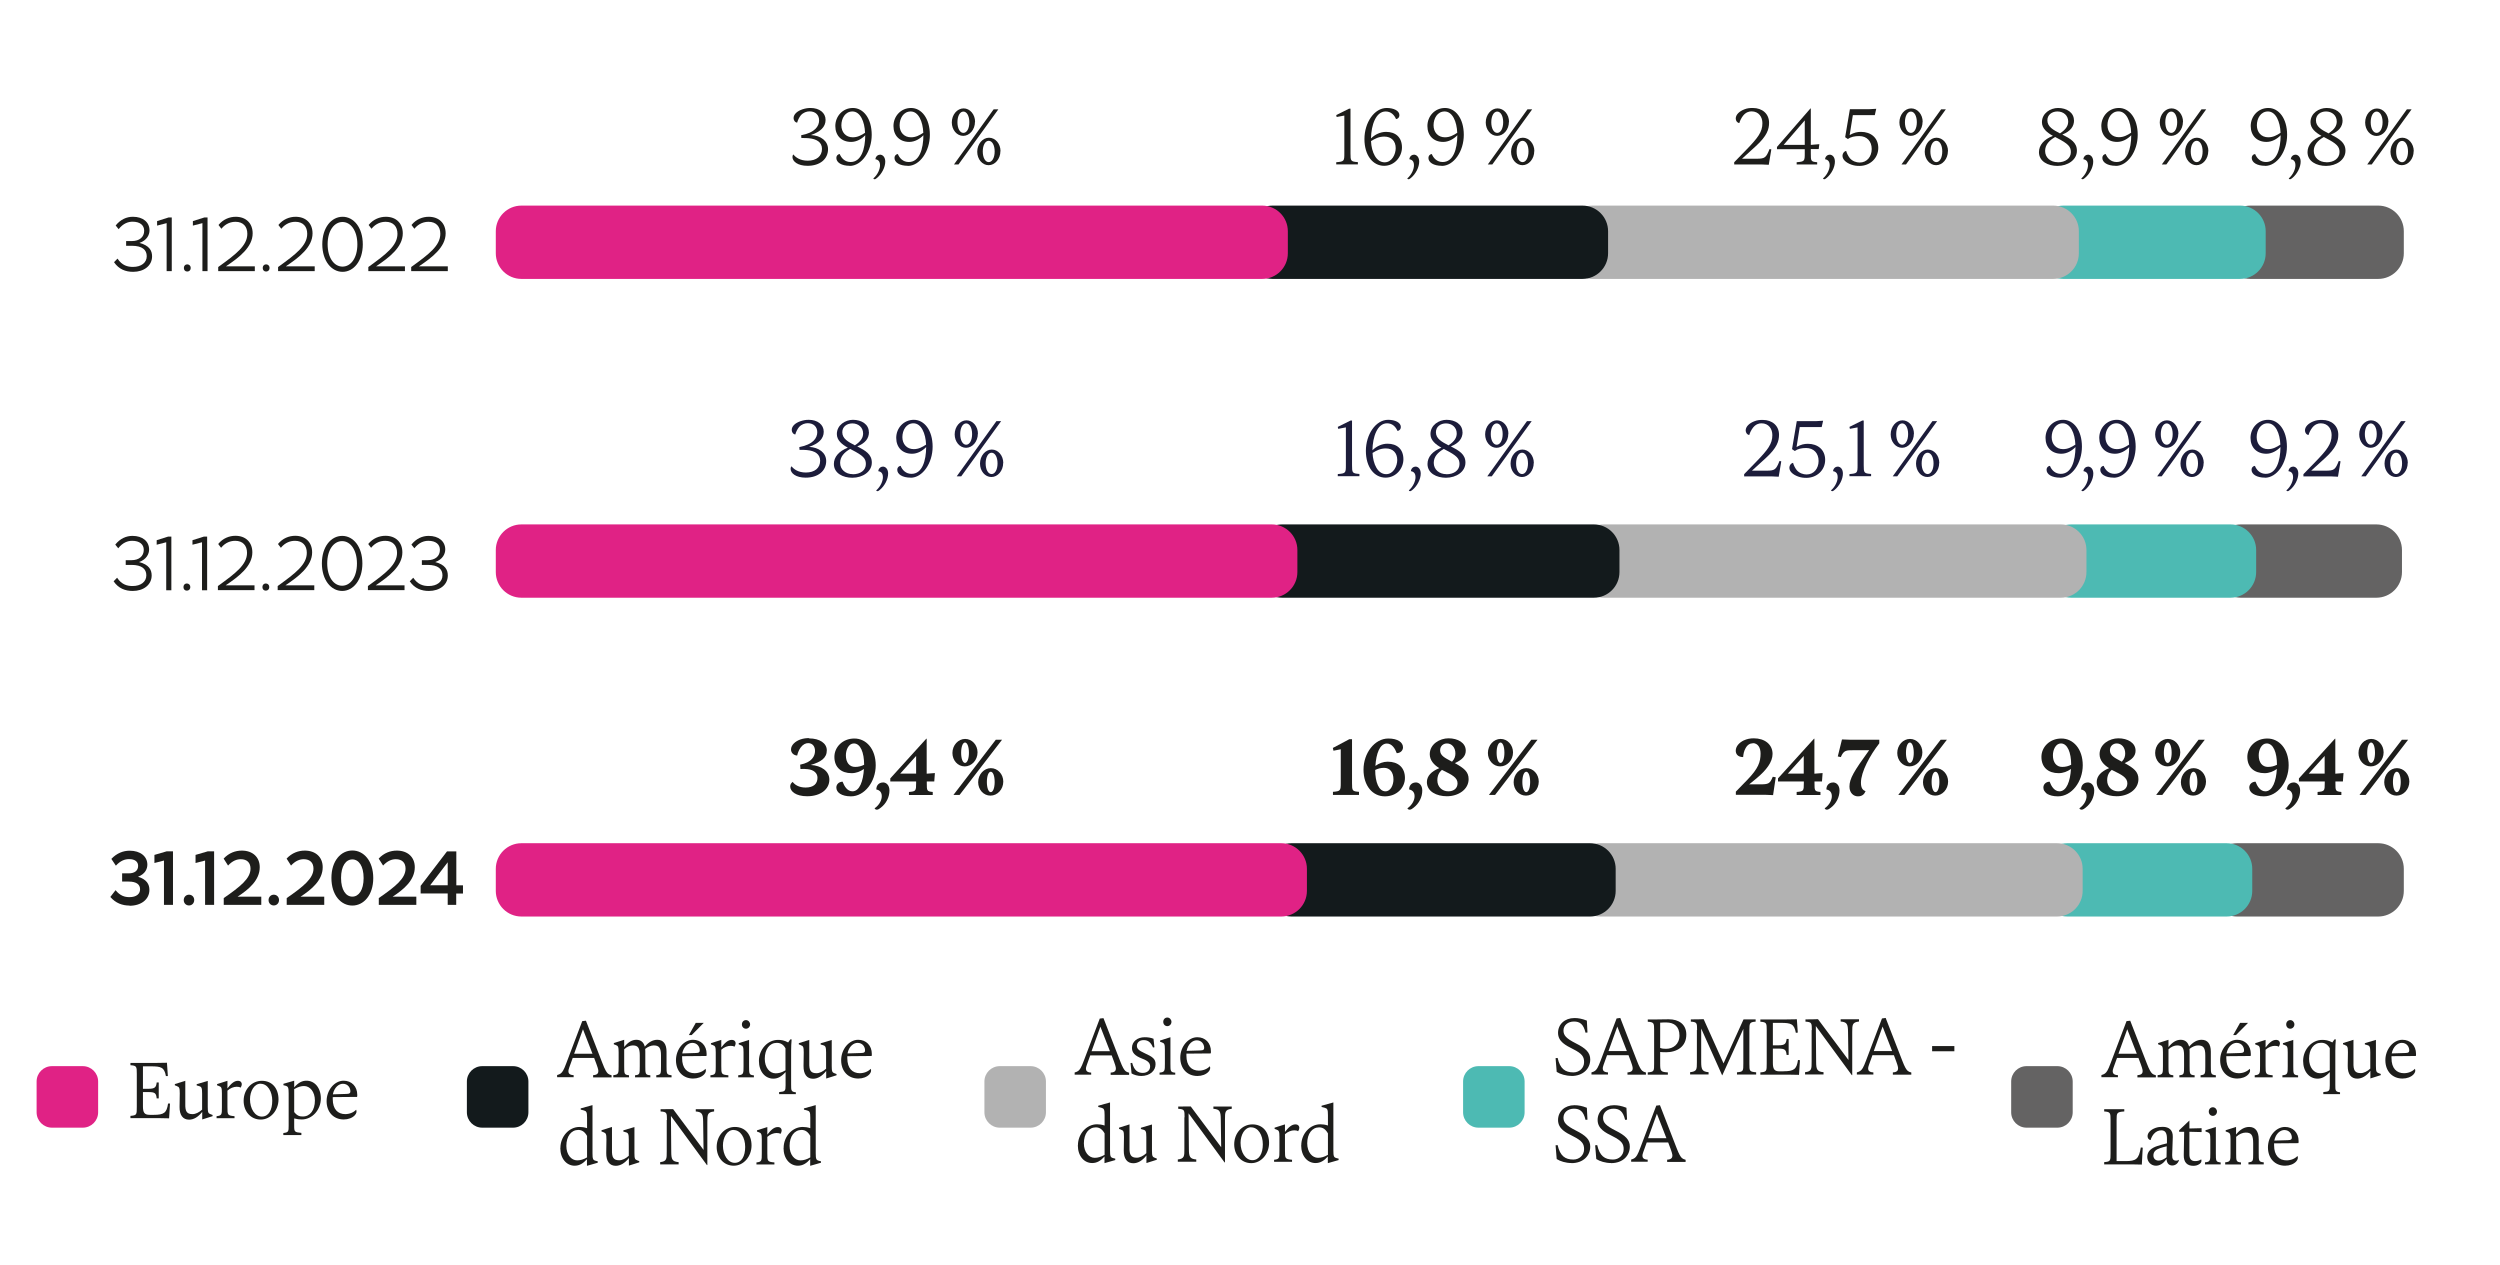<?xml version="1.0" encoding="utf-8"?>
<svg xmlns="http://www.w3.org/2000/svg" xmlns:xlink="http://www.w3.org/1999/xlink" id="Calque_2" data-name="Calque 2" viewBox="0 0 243.8 123.33">
  <defs>
    <style>
      .cls-1, .cls-2, .cls-3, .cls-4, .cls-5, .cls-6, .cls-7, .cls-8, .cls-9, .cls-10, .cls-11, .cls-12, .cls-13 {
        stroke-width: 0px;
      }

      .cls-1, .cls-3 {
        fill: #b2b2b2;
      }

      .cls-2, .cls-3, .cls-4, .cls-6, .cls-13 {
        fill-rule: evenodd;
      }

      .cls-2, .cls-11 {
        fill: #131a1c;
      }

      .cls-4, .cls-7 {
        fill: #e02285;
      }

      .cls-5, .cls-6 {
        fill: #4dbab3;
      }

      .cls-14 {
        clip-path: url(#clippath-2);
      }

      .cls-8 {
        fill: #1c1c3a;
      }

      .cls-9 {
        fill: none;
      }

      .cls-15 {
        clip-path: url(#clippath-1);
      }

      .cls-16 {
        clip-path: url(#clippath-4);
      }

      .cls-10, .cls-13 {
        fill: #646363;
      }

      .cls-17 {
        clip-path: url(#clippath);
      }

      .cls-18 {
        clip-path: url(#clippath-3);
      }

      .cls-12 {
        fill: #1d1d1b;
      }
    </style>
    <clipPath id="clippath">
      <rect class="cls-9" width="243.8" height="123.33"/>
    </clipPath>
    <clipPath id="clippath-1">
      <rect class="cls-9" width="243.8" height="123.33"/>
    </clipPath>
    <clipPath id="clippath-2">
      <rect class="cls-9" width="243.8" height="123.33"/>
    </clipPath>
    <clipPath id="clippath-3">
      <rect class="cls-9" width="243.8" height="123.33"/>
    </clipPath>
    <clipPath id="clippath-4">
      <rect class="cls-9" width="243.8" height="123.33"/>
    </clipPath>
  </defs>
  <g id="Calque_1-2" data-name="Calque 1">
    <g class="cls-17">
      <path class="cls-13" d="M216.95,24.7v-2.15c0-1.38,1.12-2.5,2.5-2.5h12.47c1.38,0,2.5,1.12,2.5,2.5v2.15c0,1.38-1.12,2.5-2.5,2.5h-12.47c-1.38,0-2.5-1.12-2.5-2.5"/>
      <path class="cls-13" d="M216.02,55.79v-2.15c0-1.38,1.12-2.5,2.5-2.5h13.22c1.38,0,2.5,1.12,2.5,2.5v2.15c0,1.38-1.12,2.5-2.5,2.5h-13.22c-1.38,0-2.5-1.12-2.5-2.5"/>
      <path class="cls-13" d="M215.65,86.88v-2.15c0-1.38,1.12-2.5,2.5-2.5h13.77c1.38,0,2.5,1.12,2.5,2.5v2.15c0,1.38-1.12,2.5-2.5,2.5h-13.77c-1.38,0-2.5-1.12-2.5-2.5"/>
      <path class="cls-6" d="M198.73,24.7v-2.15c0-1.38,1.12-2.5,2.5-2.5h17.22c1.38,0,2.5,1.12,2.5,2.5v2.15c0,1.38-1.12,2.5-2.5,2.5h-17.22c-1.38,0-2.5-1.12-2.5-2.5"/>
      <path class="cls-6" d="M199.48,55.79v-2.15c0-1.38,1.12-2.5,2.5-2.5h15.54c1.38,0,2.5,1.12,2.5,2.5v2.15c0,1.38-1.12,2.5-2.5,2.5h-15.54c-1.38,0-2.5-1.12-2.5-2.5"/>
      <path class="cls-6" d="M199.1,86.88v-2.15c0-1.38,1.12-2.5,2.5-2.5h15.54c1.38,0,2.5,1.12,2.5,2.5v2.15c0,1.38-1.12,2.5-2.5,2.5h-15.54c-1.38,0-2.5-1.12-2.5-2.5"/>
      <path class="cls-3" d="M152.82,24.7v-2.15c0-1.38,1.12-2.5,2.5-2.5h44.91c1.38,0,2.5,1.12,2.5,2.5v2.15c0,1.38-1.12,2.5-2.5,2.5h-44.91c-1.38,0-2.5-1.12-2.5-2.5"/>
      <path class="cls-3" d="M153.93,55.79v-2.15c0-1.38,1.12-2.5,2.5-2.5h44.54c1.38,0,2.5,1.12,2.5,2.5v2.15c0,1.38-1.12,2.5-2.5,2.5h-44.54c-1.38,0-2.5-1.12-2.5-2.5"/>
      <path class="cls-3" d="M153.56,86.88v-2.15c0-1.38,1.12-2.5,2.5-2.5h44.54c1.38,0,2.5,1.12,2.5,2.5v2.15c0,1.38-1.12,2.5-2.5,2.5h-44.54c-1.38,0-2.5-1.12-2.5-2.5"/>
      <path class="cls-2" d="M121.59,24.7v-2.15c0-1.38,1.12-2.5,2.5-2.5h30.23c1.38,0,2.5,1.12,2.5,2.5v2.15c0,1.38-1.12,2.5-2.5,2.5h-30.23c-1.38,0-2.5-1.12-2.5-2.5"/>
      <path class="cls-2" d="M122.52,55.79v-2.15c0-1.38,1.12-2.5,2.5-2.5h30.41c1.38,0,2.5,1.12,2.5,2.5v2.15c0,1.38-1.12,2.5-2.5,2.5h-30.41c-1.38,0-2.5-1.12-2.5-2.5"/>
      <path class="cls-2" d="M123.45,86.88v-2.15c0-1.38,1.12-2.5,2.5-2.5h29.11c1.38,0,2.5,1.12,2.5,2.5v2.15c0,1.38-1.12,2.5-2.5,2.5h-29.11c-1.38,0-2.5-1.12-2.5-2.5"/>
      <path class="cls-4" d="M48.35,24.7v-2.15c0-1.38,1.12-2.5,2.5-2.5h72.24c1.38,0,2.5,1.12,2.5,2.5v2.15c0,1.38-1.12,2.5-2.5,2.5H50.85c-1.38,0-2.5-1.12-2.5-2.5"/>
      <path class="cls-4" d="M48.35,55.79v-2.15c0-1.38,1.12-2.5,2.5-2.5h73.17c1.38,0,2.5,1.12,2.5,2.5v2.15c0,1.38-1.12,2.5-2.5,2.5H50.85c-1.38,0-2.5-1.12-2.5-2.5"/>
      <path class="cls-4" d="M48.35,86.88v-2.15c0-1.38,1.12-2.5,2.5-2.5h74.1c1.38,0,2.5,1.12,2.5,2.5v2.15c0,1.38-1.12,2.5-2.5,2.5H50.85c-1.38,0-2.5-1.12-2.5-2.5"/>
    </g>
    <g>
      <path class="cls-12" d="M79.05,10.53c.86,0,1.46.47,1.46,1.16s-.5,1.16-1.43,1.48c.98.05,1.67.59,1.67,1.38,0,.95-.77,1.62-2,1.62-.96,0-1.47-.43-1.47-.86,0-.11.03-.19.09-.25.22.29.66.61,1.4.61.85,0,1.39-.43,1.39-1.15,0-.65-.51-.97-1.3-1.04-.16-.01-.38-.03-.71-.02l-.02-.27c1.37-.26,1.75-.9,1.75-1.45,0-.51-.34-.88-.93-.88-.28,0-.61.11-.85.38-.16.19-.31.51-.36.72-.21-.02-.35-.23-.35-.44,0-.37.35-.69.87-.86.28-.09.51-.13.78-.13Z"/>
      <path class="cls-12" d="M82.87,16.17c-.81,0-1.31-.33-1.31-.77,0-.2.13-.36.33-.38.16.41.51.78,1.06.78,1.05,0,1.42-1.28,1.43-2.61-.35.36-.84.65-1.38.65-.93,0-1.54-.61-1.54-1.55s.71-1.76,1.72-1.76,1.83,1.01,1.83,2.62-.98,3.03-2.15,3.03ZM83.16,13.39c.48,0,.83-.2,1.2-.44-.04-1.1-.47-2.08-1.23-2.08-.71,0-1.08.68-1.08,1.35s.43,1.17,1.11,1.17Z"/>
      <path class="cls-12" d="M85.8,15.08c.31,0,.53.27.53.68,0,.55-.34,1.22-.83,1.61-.09.07-.14.11-.21.11-.05,0-.1-.02-.12-.08.44-.38.65-.92.65-1.28,0-.35-.14-.54-.45-.59.02-.25.21-.44.44-.44Z"/>
      <path class="cls-12" d="M88.54,16.17c-.81,0-1.31-.33-1.31-.77,0-.2.13-.36.33-.38.16.41.51.78,1.06.78,1.05,0,1.42-1.28,1.43-2.61-.35.36-.84.65-1.38.65-.93,0-1.54-.61-1.54-1.55s.71-1.76,1.72-1.76,1.83,1.01,1.83,2.62-.98,3.03-2.15,3.03ZM88.84,13.39c.48,0,.83-.2,1.2-.44-.04-1.1-.47-2.08-1.23-2.08-.71,0-1.08.68-1.08,1.35s.43,1.17,1.11,1.17Z"/>
      <path class="cls-12" d="M95.08,11.88c0,.76-.53,1.37-1.15,1.37s-1.11-.59-1.11-1.31c0-.76.53-1.37,1.15-1.37s1.12.59,1.12,1.31ZM93.47,16.04h-.44l3.87-5.38h.46l-3.89,5.38ZM94.53,11.92c0-.62-.25-1.04-.58-1.04s-.58.42-.58,1.04.25,1.04.58,1.04.58-.42.58-1.04ZM97.56,14.74c0,.76-.53,1.37-1.15,1.37s-1.11-.59-1.11-1.31c0-.76.53-1.37,1.15-1.37s1.12.59,1.12,1.31ZM97,14.77c0-.62-.25-1.04-.58-1.04s-.58.42-.58,1.04.25,1.04.58,1.04.58-.42.58-1.04Z"/>
    </g>
    <g>
      <path class="cls-12" d="M78.91,72.01c1.02,0,1.72.47,1.72,1.16,0,.75-.56,1.13-1.57,1.43,1.05.06,1.82.61,1.82,1.43,0,.92-.83,1.62-2.17,1.62-1.1,0-1.65-.48-1.65-.95,0-.2.08-.32.24-.45.2.27.59.55,1.26.55.78,0,1.16-.36,1.16-.96,0-.45-.37-.77-.95-.83-.16-.02-.38-.03-.71-.02l-.03-.42c1.14-.22,1.45-.83,1.45-1.34,0-.44-.24-.76-.67-.76-.24,0-.51.12-.74.44-.14.2-.26.46-.33.77-.36-.02-.6-.28-.6-.59,0-.43.41-.8.92-.98.3-.1.56-.13.85-.13Z"/>
      <path class="cls-12" d="M82.99,77.66c-.93,0-1.43-.38-1.43-.86,0-.3.23-.56.61-.57.16.44.46.94.96.94.7,0,1.05-1,1.12-2.18-.35.25-.76.41-1.2.41-1.01,0-1.68-.56-1.68-1.59,0-.95.8-1.79,1.95-1.79s2.08,1.01,2.08,2.61-1.08,3.03-2.42,3.03ZM83.39,74.79c.35,0,.62-.08.88-.21,0-1.2-.36-2.08-1-2.08-.51,0-.78.62-.78,1.16,0,.7.35,1.13.9,1.13Z"/>
      <path class="cls-12" d="M86.09,76.3c.38,0,.65.31.65.79,0,.64-.31,1.27-.85,1.68-.09.07-.24.19-.37.19-.09,0-.18-.03-.23-.13.53-.38.7-.86.7-1.19s-.16-.58-.53-.65c-.01-.4.26-.68.63-.68Z"/>
      <path class="cls-12" d="M90.37,72.03v3.42l.8-.06-.06.82h-.73v.15c0,.75,0,.82.58.87v.3h-2.32v-.3c.68-.05.7-.11.7-.86v-.16h-2.52v-.3l3.51-3.87h.05ZM89.34,73.72l-1.55,1.72h1.55v-1.72Z"/>
      <path class="cls-12" d="M95.33,73.37c0,.76-.57,1.37-1.25,1.37s-1.2-.59-1.2-1.31c0-.76.57-1.37,1.24-1.37s1.21.59,1.21,1.31ZM93.57,77.52h-.59l4.13-5.38h.61l-4.14,5.38ZM94.49,73.41c0-.59-.16-1-.38-1s-.38.41-.38,1,.16.99.38.99.38-.41.38-.99ZM97.84,76.22c0,.76-.57,1.37-1.25,1.37s-1.2-.59-1.2-1.31c0-.76.57-1.37,1.24-1.37s1.21.59,1.21,1.31ZM97,76.26c0-.59-.16-1-.38-1s-.38.41-.38,1,.16.99.38.99.38-.41.38-.99Z"/>
    </g>
    <g>
      <path class="cls-12" d="M12.99,26.51c-.74,0-1.4-.25-1.87-.94l.34-.35c.44.67.98.81,1.51.81.81,0,1.34-.42,1.34-1.04s-.43-1.02-1.45-1.02h-.56v-.46h.56c.74,0,1.2-.39,1.2-1.01,0-.53-.4-.88-1.13-.88-.42,0-.92.16-1.36.73l-.29-.36c.47-.59,1.07-.85,1.68-.85.98,0,1.62.53,1.62,1.33,0,.42-.25.97-.98,1.22.96.25,1.23.75,1.23,1.31,0,.91-.79,1.51-1.85,1.51Z"/>
      <path class="cls-12" d="M16.76,26.44h-.51v-4.68l-.93.24v-.44l1.11-.35h.32v5.22Z"/>
      <path class="cls-12" d="M18.6,26.13c0,.21-.14.35-.34.35s-.33-.14-.33-.35.14-.35.33-.35.34.14.34.35Z"/>
      <path class="cls-12" d="M20.25,26.44h-.51v-4.68l-.93.24v-.44l1.11-.35h.32v5.22Z"/>
      <path class="cls-12" d="M22.05,25.97h2.8v.47h-3.57v-.4c1.76-1.27,2.84-2.09,2.84-3.24,0-.71-.41-1.17-1.15-1.17-.43,0-.95.15-1.38.68l-.28-.37c.45-.56,1.09-.8,1.68-.8,1,0,1.65.63,1.65,1.62,0,1.33-1.3,2.34-2.59,3.2Z"/>
      <path class="cls-12" d="M26.29,26.13c0,.21-.14.35-.34.35s-.33-.14-.33-.35.14-.35.33-.35.34.14.34.35Z"/>
      <path class="cls-12" d="M27.89,25.97h2.8v.47h-3.57v-.4c1.76-1.27,2.84-2.09,2.84-3.24,0-.71-.41-1.17-1.15-1.17-.43,0-.95.15-1.38.68l-.28-.37c.45-.56,1.09-.8,1.68-.8,1,0,1.65.63,1.65,1.62,0,1.33-1.3,2.34-2.59,3.2Z"/>
      <path class="cls-12" d="M35.38,23.83c0,1.61-.89,2.68-1.97,2.68s-1.98-1.06-1.98-2.69.89-2.68,1.98-2.68,1.97,1.06,1.97,2.69ZM34.85,23.83c0-1.34-.65-2.18-1.45-2.18s-1.45.83-1.45,2.17.64,2.18,1.45,2.18,1.45-.83,1.45-2.17Z"/>
      <path class="cls-12" d="M36.69,25.97h2.8v.47h-3.57v-.4c1.76-1.27,2.84-2.09,2.84-3.24,0-.71-.41-1.17-1.15-1.17-.43,0-.95.15-1.38.68l-.28-.37c.45-.56,1.09-.8,1.68-.8,1,0,1.65.63,1.65,1.62,0,1.33-1.3,2.34-2.59,3.2Z"/>
      <path class="cls-12" d="M40.87,25.97h2.8v.47h-3.57v-.4c1.76-1.27,2.84-2.09,2.84-3.24,0-.71-.41-1.17-1.15-1.17-.43,0-.95.15-1.38.68l-.28-.37c.45-.56,1.09-.8,1.68-.8,1,0,1.65.63,1.65,1.62,0,1.33-1.3,2.34-2.59,3.2Z"/>
    </g>
    <g>
      <path class="cls-12" d="M12.95,57.63c-.74,0-1.4-.25-1.87-.94l.34-.35c.44.67.98.81,1.51.81.81,0,1.34-.42,1.34-1.04s-.43-1.02-1.45-1.02h-.56v-.46h.56c.74,0,1.2-.39,1.2-1.01,0-.53-.4-.88-1.13-.88-.42,0-.92.16-1.36.73l-.29-.36c.47-.59,1.07-.85,1.68-.85.98,0,1.62.53,1.62,1.33,0,.42-.25.97-.98,1.22.96.25,1.23.75,1.23,1.31,0,.91-.79,1.51-1.85,1.51Z"/>
      <path class="cls-12" d="M16.72,57.56h-.51v-4.68l-.93.24v-.44l1.11-.35h.32v5.22Z"/>
      <path class="cls-12" d="M18.56,57.25c0,.21-.14.35-.34.35s-.33-.14-.33-.35.14-.35.33-.35.34.14.34.35Z"/>
      <path class="cls-12" d="M20.21,57.56h-.51v-4.68l-.93.24v-.44l1.11-.35h.32v5.22Z"/>
      <path class="cls-12" d="M22.02,57.08h2.8v.47h-3.57v-.4c1.76-1.27,2.84-2.09,2.84-3.24,0-.71-.41-1.17-1.15-1.17-.43,0-.95.15-1.38.68l-.28-.37c.45-.56,1.09-.8,1.68-.8,1,0,1.65.63,1.65,1.62,0,1.33-1.3,2.34-2.59,3.2Z"/>
      <path class="cls-12" d="M26.26,57.25c0,.21-.14.35-.34.35s-.33-.14-.33-.35.14-.35.33-.35.34.14.34.35Z"/>
      <path class="cls-12" d="M27.85,57.08h2.8v.47h-3.57v-.4c1.76-1.27,2.84-2.09,2.84-3.24,0-.71-.41-1.17-1.15-1.17-.43,0-.95.15-1.38.68l-.28-.37c.45-.56,1.09-.8,1.68-.8,1,0,1.65.63,1.65,1.62,0,1.33-1.3,2.34-2.59,3.2Z"/>
      <path class="cls-12" d="M35.34,54.95c0,1.61-.89,2.68-1.97,2.68s-1.98-1.06-1.98-2.69.89-2.68,1.98-2.68,1.97,1.06,1.97,2.69ZM34.81,54.95c0-1.34-.65-2.18-1.45-2.18s-1.45.83-1.45,2.17.64,2.18,1.45,2.18,1.45-.83,1.45-2.17Z"/>
      <path class="cls-12" d="M36.65,57.08h2.8v.47h-3.57v-.4c1.76-1.27,2.84-2.09,2.84-3.24,0-.71-.41-1.17-1.15-1.17-.43,0-.95.15-1.38.68l-.28-.37c.45-.56,1.09-.8,1.68-.8,1,0,1.65.63,1.65,1.62,0,1.33-1.3,2.34-2.59,3.2Z"/>
      <path class="cls-12" d="M41.83,57.63c-.74,0-1.4-.25-1.87-.94l.34-.35c.44.67.98.81,1.51.81.81,0,1.34-.42,1.34-1.04s-.43-1.02-1.45-1.02h-.56v-.46h.56c.74,0,1.2-.39,1.2-1.01,0-.53-.4-.88-1.13-.88-.42,0-.92.16-1.36.73l-.29-.36c.47-.59,1.07-.85,1.68-.85.98,0,1.62.53,1.62,1.33,0,.42-.25.97-.98,1.22.96.25,1.23.75,1.23,1.31,0,.91-.79,1.51-1.85,1.51Z"/>
    </g>
    <g>
      <path class="cls-12" d="M12.63,88.31c-.69,0-1.35-.23-1.87-.84l.51-.66c.44.55.9.68,1.35.68.69,0,1.04-.32,1.04-.77s-.33-.75-1.12-.75h-.63v-.8h.63c.61,0,.93-.28.93-.73,0-.4-.3-.66-.88-.66-.41,0-.84.15-1.29.64l-.44-.66c.53-.56,1.16-.8,1.79-.8,1.04,0,1.72.56,1.72,1.36,0,.41-.21.91-.91,1.18.85.26,1.11.74,1.11,1.28,0,.92-.79,1.55-1.95,1.55Z"/>
      <path class="cls-12" d="M16.87,88.24h-.88v-4.32l-.93.24v-.79l1.2-.35h.61v5.22Z"/>
      <path class="cls-12" d="M18.94,87.77c0,.32-.23.53-.51.53s-.51-.21-.51-.52.23-.53.51-.53.51.21.51.52Z"/>
      <path class="cls-12" d="M20.88,88.24h-.88v-4.32l-.93.24v-.79l1.2-.35h.61v5.22Z"/>
      <path class="cls-12" d="M23.16,87.44h2.32v.8h-3.66v-.66c1.62-1.12,2.61-1.91,2.61-2.87,0-.56-.32-.92-.95-.92-.38,0-.81.15-1.24.62l-.43-.68c.52-.56,1.16-.78,1.77-.78,1.05,0,1.75.63,1.75,1.62,0,1.26-1.06,2.16-2.17,2.88Z"/>
      <path class="cls-12" d="M27.21,87.77c0,.32-.23.53-.51.53s-.51-.21-.51-.52.23-.53.51-.53.51.21.51.52Z"/>
      <path class="cls-12" d="M29.3,87.44h2.32v.8h-3.66v-.66c1.62-1.12,2.61-1.91,2.61-2.87,0-.56-.32-.92-.95-.92-.38,0-.81.15-1.24.62l-.43-.68c.52-.56,1.16-.78,1.77-.78,1.05,0,1.75.63,1.75,1.62,0,1.26-1.06,2.16-2.17,2.88Z"/>
      <path class="cls-12" d="M36.4,85.63c0,1.66-.93,2.68-2.04,2.68s-2.04-1.01-2.04-2.69.93-2.68,2.04-2.68,2.04,1.01,2.04,2.69ZM35.46,85.63c0-1.19-.48-1.82-1.1-1.82s-1.1.63-1.1,1.81.48,1.82,1.1,1.82,1.1-.63,1.1-1.81Z"/>
      <path class="cls-12" d="M38.28,87.44h2.32v.8h-3.66v-.66c1.62-1.12,2.61-1.91,2.61-2.87,0-.56-.32-.92-.95-.92-.38,0-.81.15-1.24.62l-.43-.68c.52-.56,1.16-.78,1.77-.78,1.05,0,1.75.63,1.75,1.62,0,1.26-1.06,2.16-2.17,2.88Z"/>
      <path class="cls-12" d="M44.49,87.13v1.11h-.83v-1.11h-2.64v-.74l2.57-3.36h.91v3.31h.65v.8h-.65ZM43.66,86.33v-2.24l-1.71,2.24h1.71Z"/>
    </g>
    <g>
      <path class="cls-12" d="M130.31,16.04v-.22c.77-.06.79-.11.79-.86v-3.69l-.75.14-.04-.19,1.25-.62h.14v4.35c0,.75.02.81.72.86v.22h-2.1Z"/>
      <path class="cls-12" d="M134.98,16.17c-1.09,0-1.92-1.01-1.92-2.61s.96-3.03,2.17-3.03c.67,0,1.24.26,1.24.7,0,.19-.11.36-.33.38-.16-.38-.48-.74-1.01-.74-.95,0-1.41,1.31-1.43,2.63.37-.37.9-.64,1.47-.64.93,0,1.55.53,1.55,1.52,0,.89-.71,1.79-1.74,1.79ZM133.7,13.76c.05,1.09.51,2.07,1.33,2.07.71,0,1.08-.79,1.08-1.38,0-.7-.43-1.13-1.11-1.13-.54,0-.9.2-1.3.44Z"/>
      <path class="cls-12" d="M137.87,15.08c.31,0,.53.27.53.68,0,.55-.34,1.22-.83,1.61-.09.07-.14.11-.21.11-.05,0-.1-.02-.12-.08.44-.38.65-.92.65-1.28,0-.35-.14-.54-.45-.59.02-.25.21-.44.44-.44Z"/>
      <path class="cls-12" d="M140.61,16.17c-.81,0-1.31-.33-1.31-.77,0-.2.13-.36.33-.38.16.41.51.78,1.06.78,1.05,0,1.42-1.28,1.43-2.61-.35.36-.84.65-1.38.65-.93,0-1.54-.61-1.54-1.55s.71-1.76,1.72-1.76,1.83,1.01,1.83,2.62-.98,3.03-2.15,3.03ZM140.91,13.39c.48,0,.83-.2,1.2-.44-.04-1.1-.47-2.08-1.23-2.08-.71,0-1.08.68-1.08,1.35s.43,1.17,1.11,1.17Z"/>
      <path class="cls-12" d="M147.15,11.88c0,.76-.53,1.37-1.15,1.37s-1.11-.59-1.11-1.31c0-.76.53-1.37,1.15-1.37s1.12.59,1.12,1.31ZM145.53,16.04h-.44l3.87-5.38h.46l-3.89,5.38ZM146.59,11.92c0-.62-.25-1.04-.58-1.04s-.58.42-.58,1.04.25,1.04.58,1.04.58-.42.58-1.04ZM149.62,14.74c0,.76-.53,1.37-1.15,1.37s-1.11-.59-1.11-1.31c0-.76.53-1.37,1.15-1.37s1.12.59,1.12,1.31ZM149.06,14.77c0-.62-.25-1.04-.58-1.04s-.58.42-.58,1.04.25,1.04.58,1.04.58-.42.58-1.04Z"/>
    </g>
    <g>
      <path class="cls-12" d="M170.81,10.86c-.27,0-.57.1-.83.43-.15.19-.31.5-.36.71-.21-.02-.35-.22-.35-.44,0-.38.35-.71.85-.9.28-.11.52-.13.82-.13.92,0,1.58.57,1.58,1.44,0,.63-.19,1.28-1.3,2.29l-1.34,1.22h1.41c.83,0,.94-.1,1.28-.95l.17.04-.25,1.5-.65-.03h-2.72v-.22l1.1-1.13c1.24-1.27,1.65-1.83,1.65-2.68,0-.59-.34-1.15-1.07-1.15Z"/>
      <path class="cls-12" d="M176.59,10.58v3.55l.83-.07-.06.48h-.77v.41c0,.75,0,.82.62.87v.22h-2v-.22c.77-.06.79-.11.79-.86v-.41h-2.71v-.22l3.26-3.75h.05ZM176,11.74l-2.06,2.39h2.06v-2.39Z"/>
      <path class="cls-12" d="M178.41,15.08c.31,0,.53.27.53.68,0,.55-.34,1.22-.83,1.61-.09.07-.14.11-.21.11-.05,0-.1-.02-.12-.08.44-.38.65-.92.65-1.28,0-.35-.14-.54-.45-.59.02-.25.21-.44.44-.44Z"/>
      <path class="cls-12" d="M180.41,10.65h1.85l.71-.04-.14.62h-2.14l-.31,1.94c.44-.25.76-.31,1.11-.31.95,0,1.68.57,1.68,1.57s-.81,1.75-1.83,1.75c-.31,0-.53-.03-.81-.13-.52-.19-.85-.5-.85-.86,0-.22.15-.44.36-.47.06.23.21.53.36.71.26.3.64.42.96.42.7,0,1.17-.57,1.17-1.32s-.47-1.26-1.22-1.26c-.43,0-.81.07-1.1.29l-.27-.18.46-2.72Z"/>
      <path class="cls-12" d="M187.49,11.88c0,.76-.53,1.37-1.15,1.37s-1.11-.59-1.11-1.31c0-.76.53-1.37,1.15-1.37s1.12.59,1.12,1.31ZM185.87,16.04h-.44l3.87-5.38h.46l-3.89,5.38ZM186.93,11.92c0-.62-.25-1.04-.58-1.04s-.58.42-.58,1.04.25,1.04.58,1.04.58-.42.58-1.04ZM189.96,14.74c0,.76-.53,1.37-1.15,1.37s-1.11-.59-1.11-1.31c0-.76.53-1.37,1.15-1.37s1.12.59,1.12,1.31ZM189.41,14.77c0-.62-.25-1.04-.58-1.04s-.58.42-.58,1.04.25,1.04.58,1.04.58-.42.58-1.04Z"/>
    </g>
    <g>
      <path class="cls-12" d="M129.99,77.52v-.3c.73-.06.76-.11.76-.86v-3.29l-.71.14-.06-.27,1.6-.85h.27v4.27c0,.75.02.81.68.86v.3h-2.53Z"/>
      <path class="cls-12" d="M135.05,77.66c-1.18,0-2.08-1.01-2.08-2.61s1.08-3.03,2.42-3.03c.93,0,1.43.38,1.43.86,0,.3-.24.56-.61.57-.16-.44-.46-.94-.96-.94-.7,0-1.05,1-1.12,2.18.35-.25.76-.41,1.2-.41,1.01,0,1.68.56,1.68,1.59,0,.95-.8,1.79-1.95,1.79ZM134.11,75.09c0,1.2.36,2.08,1,2.08.51,0,.78-.62.78-1.16,0-.7-.35-1.13-.91-1.13-.35,0-.62.08-.88.21Z"/>
      <path class="cls-12" d="M138.05,76.3c.38,0,.65.31.65.79,0,.64-.31,1.27-.85,1.68-.09.07-.24.19-.37.19-.09,0-.18-.03-.23-.13.53-.38.7-.86.7-1.19s-.16-.58-.53-.65c-.01-.4.26-.68.63-.68Z"/>
      <path class="cls-12" d="M142.94,73.21c0,.5-.33.88-1.06,1.21.88.49,1.34.83,1.34,1.56,0,1-.99,1.67-2.12,1.67-1,0-1.95-.46-1.95-1.38,0-.59.43-1.04,1.21-1.36-.51-.31-.93-.76-.93-1.36,0-.99.98-1.55,1.83-1.55.91,0,1.68.44,1.68,1.2ZM141.24,77.17c.53,0,.9-.29.9-.78,0-.56-.54-.83-1.4-1.25-.04-.02-.08-.04-.12-.06-.3.25-.45.58-.45,1.02,0,.63.46,1.07,1.07,1.07ZM141.6,74.28c.27-.28.33-.55.33-.81,0-.58-.36-.97-.82-.97-.36,0-.67.25-.67.67,0,.53.48.74,1.05,1.05.04.02.07.04.11.06Z"/>
      <path class="cls-12" d="M147.55,73.37c0,.76-.57,1.37-1.25,1.37s-1.2-.59-1.2-1.31c0-.76.57-1.37,1.24-1.37s1.21.59,1.21,1.31ZM145.79,77.52h-.59l4.13-5.38h.61l-4.14,5.38ZM146.71,73.41c0-.59-.16-1-.38-1s-.38.41-.38,1,.16.99.38.99.38-.41.38-.99ZM150.06,76.22c0,.76-.57,1.37-1.25,1.37s-1.2-.59-1.2-1.31c0-.76.57-1.37,1.24-1.37s1.21.59,1.21,1.31ZM149.22,76.26c0-.59-.16-1-.38-1s-.38.41-.38,1,.16.99.38.99.38-.41.38-.99Z"/>
    </g>
    <g>
      <path class="cls-12" d="M170.92,72.49c-.21,0-.48.09-.69.47-.17.31-.21.55-.24.87-.53,0-.72-.31-.72-.62,0-.44.36-.8.77-1,.33-.15.63-.21.99-.21,1.07,0,1.83.6,1.83,1.52,0,.79-.6,1.58-1.56,2.38l-.72.59h1.01c.88,0,1.01-.05,1.29-.74l.29.05-.26,1.74-.72-.03h-2.91v-.31l1.1-1.13c1.1-1.13,1.31-1.77,1.31-2.59,0-.55-.25-1.01-.76-1.01Z"/>
      <path class="cls-12" d="M176.94,72.03v3.42l.8-.06-.06.82h-.73v.15c0,.75,0,.82.58.87v.3h-2.32v-.3c.68-.05.7-.11.7-.86v-.16h-2.52v-.3l3.51-3.87h.05ZM175.9,73.72l-1.55,1.72h1.55v-1.72Z"/>
      <path class="cls-12" d="M178.74,76.3c.38,0,.65.31.65.79,0,.64-.31,1.27-.85,1.68-.09.07-.24.19-.37.19-.09,0-.18-.03-.23-.13.53-.38.7-.86.7-1.19s-.16-.58-.53-.65c-.01-.4.26-.68.63-.68Z"/>
      <path class="cls-12" d="M181.48,76.33c0,.5.16.73.45.82-.11.28-.31.51-.75.51-.41,0-.82-.32-.82-.95,0-.78.43-1.49,1.92-3.55h-1.53c-.69,0-.96,0-1.23.67l-.3-.06.41-1.66.85.03h2.79v.35c-.9,1.15-1.79,2.78-1.79,3.84Z"/>
      <path class="cls-12" d="M187.47,73.37c0,.76-.57,1.37-1.25,1.37s-1.2-.59-1.2-1.31c0-.76.57-1.37,1.24-1.37s1.21.59,1.21,1.31ZM185.71,77.52h-.59l4.13-5.38h.61l-4.14,5.38ZM186.63,73.41c0-.59-.16-1-.38-1s-.38.41-.38,1,.16.99.38.99.38-.41.38-.99ZM189.98,76.22c0,.76-.57,1.37-1.25,1.37s-1.2-.59-1.2-1.31c0-.76.57-1.37,1.24-1.37s1.21.59,1.21,1.31ZM189.13,76.26c0-.59-.16-1-.38-1s-.38.41-.38,1,.16.99.38.99.38-.41.38-.99Z"/>
    </g>
    <g class="cls-15">
      <path class="cls-7" d="M9.57,105.47v3c0,.83-.67,1.5-1.5,1.5h-3c-.83,0-1.5-.67-1.5-1.5v-3c0-.83.67-1.5,1.5-1.5h3c.83,0,1.5.67,1.5,1.5"/>
    </g>
    <g>
      <path class="cls-12" d="M14.98,108.72c1.02,0,1.28-.2,1.41-1.1h.19s-.09,1.44-.09,1.44c-.31-.02-1.47-.02-1.92-.02h-1.85v-.22c.62-.05.62-.12.62-.87v-3.24c0-.69-.01-.79-.62-.83v-.22c2.17,0,3.25,0,3.56-.02l.09,1.3h-.19c-.16-.86-.46-.95-1.48-.95h-.76v2.19h.53c.63,0,.76-.14.81-.62h.2v1.56h-.2c-.05-.51-.16-.62-.81-.62h-.53v1.38c0,.62.14.84.66.84h.38Z"/>
      <path class="cls-12" d="M17.24,105.91l-.19-.07v-.12l1.02-.32v2.24c-.02.75.15,1.01.71,1.01.29,0,.64-.17.93-.44v-1.58c0-.54-.06-.65-.29-.71l-.24-.07v-.12l1.08-.32v2.54c0,.54.05.63.28.71l.19.07v.12l-1.01.32v-.74c-.39.5-.83.76-1.28.76-.61,0-.94-.45-.93-1.25l.02-1.31c0-.54-.05-.63-.28-.71Z"/>
      <path class="cls-12" d="M22.18,107.96c0,.76,0,.83.69.89v.2h-1.75v-.2c.52-.05.52-.18.52-.88v-1.35c0-.54-.05-.63-.28-.71l-.19-.07v-.12l1.01-.32v.74c.35-.46.66-.74,1.02-.74.26,0,.38.16.38.33,0,.11-.04.23-.12.34-.09-.07-.22-.09-.38-.09-.28,0-.63.13-.9.38v1.61Z"/>
      <path class="cls-12" d="M25.43,109.18c-.99,0-1.67-.8-1.67-1.83,0-1.1.78-1.95,1.78-1.95s1.62.74,1.62,1.81-.77,1.97-1.73,1.97ZM25.42,105.68c-.64,0-1.04.74-1.04,1.52,0,.92.48,1.69,1.15,1.69s1.02-.65,1.02-1.55-.45-1.65-1.13-1.65Z"/>
      <path class="cls-12" d="M29.39,110.49v.2h-1.76v-.2c.52-.05.52-.17.52-.73v-3.12c0-.59-.05-.69-.31-.76l-.2-.05v-.14l1.05-.3v.65c.43-.48.78-.65,1.2-.65.78,0,1.4.68,1.4,1.73,0,1.11-.84,2.05-1.86,2.05-.23,0-.43-.02-.74-.1v.75c0,.55.04.6.7.66ZM28.69,106.21v2.24c.33.41.58.43.85.43.7,0,1.17-.62,1.17-1.56,0-.86-.49-1.41-1.05-1.41-.28,0-.54.06-.97.3Z"/>
      <path class="cls-12" d="M33.65,108.65c.43,0,.83-.16,1.08-.43.08.15.04.36-.13.54-.24.26-.64.41-1.08.41-.98,0-1.67-.71-1.67-1.79s.78-1.99,1.66-1.99c.78,0,1.33.56,1.33,1.38,0,.08,0,.15-.02.2l-2.37.02c0,.06,0,.13,0,.2,0,.98.49,1.46,1.23,1.46ZM32.46,106.72l1.31-.04c.34,0,.4-.1.4-.26,0-.33-.23-.73-.73-.73-.38,0-.84.33-.98,1.03Z"/>
    </g>
    <g>
      <path class="cls-12" d="M55.93,105.05h-1.6v-.21c.31-.09.42-.17.58-.43.09-.15.19-.39.31-.71l1.56-4.12.36-.04,1.62,4.17c.12.31.22.54.3.68.16.27.23.38.58.47v.21h-1.8v-.22c.46-.02.51-.24.51-.4,0-.14-.04-.32-.41-1.28h-2.09c-.35.96-.42,1.14-.42,1.28,0,.16.04.38.51.4v.22ZM57.78,102.76l-.93-2.39-.86,2.39h1.8Z"/>
      <path class="cls-12" d="M59.81,105.05v-.2c.52-.05.52-.18.52-.88v-1.35c0-.54-.05-.63-.28-.71l-.19-.07v-.12l1.01-.32v.71c.38-.48.77-.71,1.19-.71s.71.23.82.67c.38-.45.79-.67,1.22-.67.59,0,.9.41.9,1.16v1.41c0,.74,0,.84.49.89v.2h-1.49v-.2c.46-.06.46-.13.46-.88v-1.05c0-.74-.18-.98-.71-.98-.25,0-.56.12-.83.34,0,.08.01.17.01.27v1.41c0,.74,0,.86.49.89v.2h-1.49v-.2c.46-.04.46-.13.46-.88v-1.05c0-.74-.17-.98-.68-.98-.26,0-.58.13-.84.38v1.64c0,.76,0,.84.47.89v.2h-1.53Z"/>
      <path class="cls-12" d="M67.72,104.66c.43,0,.83-.16,1.08-.43.08.15.04.36-.13.54-.24.26-.64.41-1.08.41-.98,0-1.67-.71-1.67-1.79s.78-1.99,1.66-1.99c.78,0,1.33.56,1.33,1.38,0,.08,0,.15-.02.2l-2.37.02c0,.06,0,.13,0,.2,0,.98.49,1.46,1.23,1.46ZM66.53,102.73l1.31-.04c.34,0,.4-.1.4-.26,0-.33-.23-.73-.73-.73-.38,0-.84.33-.98,1.03ZM67.85,99.75h.78l-1.18,1.19h-.27l.67-1.19Z"/>
      <path class="cls-12" d="M70.34,103.97c0,.76,0,.83.69.89v.2h-1.75v-.2c.52-.05.52-.18.52-.88v-1.35c0-.54-.05-.63-.28-.71l-.19-.07v-.12l1.01-.32v.74c.35-.46.66-.74,1.02-.74.26,0,.38.16.38.33,0,.11-.04.23-.12.34-.09-.07-.22-.09-.38-.09-.28,0-.63.13-.9.38v1.61Z"/>
      <path class="cls-12" d="M73.52,104.86v.2h-1.53v-.2c.52-.04.52-.18.52-.88v-1.35c0-.54-.05-.63-.28-.71l-.19-.07v-.12l1.01-.32v2.57c0,.76,0,.84.47.89ZM73.15,99.9c0,.23-.18.42-.4.42-.24,0-.4-.19-.4-.42s.16-.42.4-.42c.22,0,.4.2.4.42Z"/>
      <path class="cls-12" d="M77.61,106.7h-1.63v-.2c.59-.05.63-.11.63-.66v-1.29c-.43.47-.78.64-1.2.64-.78,0-1.4-.68-1.4-1.73,0-1.11.84-2.05,1.86-2.05.31,0,.61.04.99.25l.21-.3h.13c-.03.29-.05.8-.05,1.1v3.33c0,.56,0,.68.46.73v.2ZM76.6,104.38v-2.15c-.21-.38-.48-.53-.85-.53-.7,0-1.17.62-1.17,1.56,0,.86.49,1.41,1.05,1.41.27,0,.53-.04.97-.29Z"/>
      <path class="cls-12" d="M78.09,101.92l-.19-.07v-.12l1.02-.32v2.24c-.02.75.15,1.01.71,1.01.29,0,.64-.17.93-.44v-1.58c0-.54-.06-.65-.29-.71l-.24-.07v-.12l1.08-.32v2.54c0,.54.05.63.28.71l.19.07v.12l-1.01.32v-.74c-.39.5-.83.76-1.28.76-.61,0-.94-.45-.93-1.25l.02-1.31c0-.54-.05-.63-.28-.71Z"/>
      <path class="cls-12" d="M83.83,104.66c.43,0,.83-.16,1.08-.43.08.15.04.36-.13.54-.24.26-.64.41-1.08.41-.98,0-1.67-.71-1.67-1.79s.78-1.99,1.66-1.99c.78,0,1.33.56,1.33,1.38,0,.08,0,.15-.02.2l-2.37.02c0,.06,0,.13,0,.2,0,.98.49,1.46,1.23,1.46ZM82.65,102.73l1.31-.04c.34,0,.4-.1.4-.26,0-.33-.23-.73-.73-.73-.38,0-.84.33-.98,1.03Z"/>
    </g>
    <g class="cls-14">
      <path class="cls-11" d="M51.53,105.47v3c0,.83-.67,1.5-1.5,1.5h-3c-.83,0-1.5-.67-1.5-1.5v-3c0-.83.67-1.5,1.5-1.5h3c.83,0,1.5.67,1.5,1.5"/>
    </g>
    <g>
      <path class="cls-12" d="M54.65,111.95c0-1.11.84-2.05,1.86-2.05.22,0,.47.03.74.12v-1.02c0-.55-.06-.64-.31-.71l-.31-.08v-.12l1.15-.32v4.68c0,.59.05.68.31.75l.2.05v.14l-1.05.3v-.65c-.36.41-.73.64-1.2.64-.78,0-1.4-.68-1.4-1.73ZM57.25,112.87v-2.09c-.21-.38-.48-.59-.85-.59-.7,0-1.17.62-1.17,1.56,0,.86.49,1.41,1.05,1.41.32,0,.62-.09.97-.29Z"/>
      <path class="cls-12" d="M58.85,110.41l-.19-.07v-.12l1.02-.32v2.24c-.02.75.15,1.01.71,1.01.29,0,.64-.17.93-.44v-1.58c0-.54-.06-.65-.29-.71l-.24-.07v-.12l1.08-.32v2.54c0,.54.05.63.28.71l.19.07v.12l-1.01.32v-.74c-.39.5-.83.76-1.28.76-.61,0-.94-.45-.93-1.25l.02-1.31c0-.54-.05-.63-.28-.71Z"/>
      <path class="cls-12" d="M65.04,109.22c0-.7-.01-.79-.62-.83v-.22c.42,0,.8,0,1.22-.01l2.97,3.98-.04-2.75c-.01-.75-.1-.95-.72-1v-.22h1.79v.22c-.66.07-.66.32-.66,1.03v4.2h-.04s-3.51-4.79-3.51-4.79l.03,3.49c0,.75.1.96.72,1.01v.22h-1.8v-.22c.66-.07.64-.34.64-1.04v-3.07Z"/>
      <path class="cls-12" d="M71.56,113.68c-.99,0-1.67-.8-1.67-1.83,0-1.1.78-1.95,1.78-1.95s1.62.74,1.62,1.81-.77,1.97-1.73,1.97ZM71.54,110.19c-.64,0-1.04.74-1.04,1.52,0,.92.48,1.69,1.15,1.69s1.02-.65,1.02-1.55-.45-1.65-1.13-1.65Z"/>
      <path class="cls-12" d="M74.83,112.47c0,.76,0,.83.69.89v.2h-1.75v-.2c.52-.05.52-.18.52-.88v-1.35c0-.54-.05-.63-.28-.71l-.19-.07v-.12l1.01-.32v.74c.35-.46.66-.74,1.02-.74.26,0,.38.16.38.33,0,.11-.04.23-.12.34-.09-.07-.22-.09-.38-.09-.28,0-.63.13-.9.38v1.61Z"/>
      <path class="cls-12" d="M76.42,111.95c0-1.11.84-2.05,1.86-2.05.22,0,.47.03.74.12v-1.02c0-.55-.06-.64-.31-.71l-.31-.08v-.12l1.15-.32v4.68c0,.59.05.68.31.75l.2.05v.14l-1.05.3v-.65c-.36.41-.73.64-1.2.64-.78,0-1.4-.68-1.4-1.73ZM79.02,112.87v-2.09c-.21-.38-.48-.59-.85-.59-.7,0-1.17.62-1.17,1.56,0,.86.49,1.41,1.05,1.41.32,0,.62-.09.97-.29Z"/>
    </g>
    <g>
      <path class="cls-12" d="M106.4,104.8h-1.6v-.21c.31-.09.42-.17.58-.43.09-.15.19-.39.31-.71l1.56-4.12.36-.04,1.62,4.17c.12.31.22.54.3.68.16.27.23.38.58.47v.21h-1.8v-.22c.46-.02.51-.24.51-.4,0-.14-.04-.32-.41-1.28h-2.09c-.35.96-.42,1.14-.42,1.28,0,.16.04.38.51.4v.22ZM108.24,102.51l-.93-2.39-.86,2.39h1.8Z"/>
      <path class="cls-12" d="M111.29,104.93c-.32,0-.72-.11-.94-.25l-.1-1.01.16-.02c.19.74.56.98,1.04.98.41,0,.71-.25.71-.62,0-.31-.15-.54-.77-.77-.73-.28-1-.59-1-1.05,0-.61.52-1.04,1.24-1.04.31,0,.59.04.86.15l.09.83-.14.02c-.21-.5-.47-.72-.91-.72-.4,0-.66.23-.66.56,0,.29.2.46.72.7.85.38,1.1.59,1.1,1.09,0,.61-.51,1.15-1.42,1.15Z"/>
      <path class="cls-12" d="M114.61,104.6v.2h-1.53v-.2c.52-.04.52-.18.52-.88v-1.35c0-.54-.05-.63-.28-.71l-.19-.07v-.12l1.01-.32v2.57c0,.76,0,.84.47.89ZM114.24,99.65c0,.23-.18.42-.4.42-.24,0-.4-.19-.4-.42s.16-.42.4-.42c.22,0,.4.2.4.42Z"/>
      <path class="cls-12" d="M116.9,104.41c.43,0,.83-.16,1.08-.43.08.15.04.36-.13.54-.24.26-.64.41-1.08.41-.98,0-1.67-.71-1.67-1.79s.78-1.99,1.66-1.99c.78,0,1.33.56,1.33,1.38,0,.08,0,.15-.02.2l-2.37.02c0,.06,0,.13,0,.2,0,.98.49,1.46,1.23,1.46ZM115.72,102.48l1.31-.04c.34,0,.4-.1.4-.26,0-.33-.23-.73-.73-.73-.38,0-.84.33-.98,1.03Z"/>
    </g>
    <g class="cls-18">
      <path class="cls-1" d="M102,105.47v3c0,.83-.67,1.5-1.5,1.5h-3c-.83,0-1.5-.67-1.5-1.5v-3c0-.83.67-1.5,1.5-1.5h3c.83,0,1.5.67,1.5,1.5"/>
      <path class="cls-10" d="M202.13,105.47v3c0,.83-.67,1.5-1.5,1.5h-3c-.83,0-1.5-.67-1.5-1.5v-3c0-.83.67-1.5,1.5-1.5h3c.83,0,1.5.67,1.5,1.5"/>
    </g>
    <g>
      <path class="cls-12" d="M105.12,111.69c0-1.11.84-2.05,1.86-2.05.22,0,.47.03.74.12v-1.02c0-.55-.06-.64-.31-.71l-.31-.08v-.12l1.15-.32v4.68c0,.59.05.68.31.75l.2.05v.14l-1.05.3v-.65c-.36.41-.73.64-1.2.64-.78,0-1.4-.67-1.4-1.73ZM107.72,112.62v-2.09c-.21-.38-.48-.59-.85-.59-.7,0-1.17.62-1.17,1.56,0,.86.49,1.41,1.05,1.41.32,0,.62-.09.97-.29Z"/>
      <path class="cls-12" d="M109.32,110.16l-.19-.07v-.12l1.02-.32v2.24c-.02.75.15,1.01.71,1.01.29,0,.64-.17.93-.44v-1.58c0-.54-.06-.65-.29-.71l-.24-.07v-.12l1.08-.32v2.54c0,.54.05.63.28.71l.19.07v.12l-1.01.32v-.74c-.39.5-.83.76-1.28.76-.61,0-.94-.45-.93-1.25l.02-1.31c0-.54-.05-.63-.28-.71Z"/>
      <path class="cls-12" d="M115.52,108.96c0-.7-.01-.79-.62-.83v-.22c.42,0,.8,0,1.22-.01l2.97,3.98-.04-2.75c-.01-.75-.1-.95-.72-1v-.22h1.79v.22c-.66.07-.66.32-.66,1.03v4.2h-.04s-3.51-4.79-3.51-4.79l.03,3.49c0,.75.1.96.72,1.01v.22h-1.8v-.22c.66-.07.64-.34.64-1.04v-3.07Z"/>
      <path class="cls-12" d="M122.03,113.43c-.99,0-1.67-.8-1.67-1.83,0-1.1.78-1.95,1.78-1.95s1.62.74,1.62,1.81-.77,1.97-1.73,1.97ZM122.02,109.93c-.64,0-1.04.74-1.04,1.52,0,.92.48,1.69,1.15,1.69s1.02-.65,1.02-1.55-.45-1.65-1.13-1.65Z"/>
      <path class="cls-12" d="M125.31,112.21c0,.76,0,.83.69.89v.2h-1.75v-.2c.52-.05.52-.18.52-.88v-1.35c0-.54-.05-.63-.28-.71l-.19-.07v-.12l1.01-.32v.74c.35-.46.66-.74,1.02-.74.26,0,.38.16.38.33,0,.11-.04.23-.12.34-.09-.07-.22-.09-.38-.09-.28,0-.63.13-.9.38v1.61Z"/>
      <path class="cls-12" d="M126.9,111.69c0-1.11.84-2.05,1.86-2.05.22,0,.47.03.74.12v-1.02c0-.55-.06-.64-.31-.71l-.31-.08v-.12l1.15-.32v4.68c0,.59.05.68.31.75l.2.05v.14l-1.05.3v-.65c-.36.41-.73.64-1.2.64-.78,0-1.4-.67-1.4-1.73ZM129.5,112.62v-2.09c-.21-.38-.48-.59-.85-.59-.7,0-1.17.62-1.17,1.56,0,.86.49,1.41,1.05,1.41.32,0,.62-.09.97-.29Z"/>
    </g>
    <g>
      <path class="cls-12" d="M206.53,105.05h-1.6v-.21c.31-.09.42-.17.58-.43.09-.15.19-.39.31-.71l1.56-4.12.36-.04,1.62,4.17c.12.31.22.54.3.68.16.27.23.38.58.47v.21h-1.8v-.22c.46-.02.51-.24.51-.4,0-.14-.04-.32-.41-1.28h-2.09c-.35.96-.42,1.14-.42,1.28,0,.16.04.38.51.4v.22ZM208.38,102.76l-.93-2.39-.86,2.39h1.8Z"/>
      <path class="cls-12" d="M210.41,105.05v-.2c.52-.05.52-.18.52-.88v-1.35c0-.54-.05-.63-.28-.71l-.19-.07v-.12l1.01-.32v.71c.38-.48.77-.71,1.19-.71s.71.23.82.67c.39-.45.79-.67,1.22-.67.59,0,.9.41.9,1.16v1.41c0,.74,0,.84.49.89v.2h-1.49v-.2c.46-.06.46-.13.46-.88v-1.05c0-.74-.18-.98-.71-.98-.25,0-.56.12-.83.34,0,.08.01.17.01.27v1.41c0,.74,0,.86.49.89v.2h-1.49v-.2c.46-.04.46-.13.46-.88v-1.05c0-.74-.17-.98-.68-.98-.26,0-.58.13-.84.38v1.64c0,.76,0,.84.47.89v.2h-1.53Z"/>
      <path class="cls-12" d="M218.31,104.66c.43,0,.83-.16,1.08-.43.08.15.04.36-.13.54-.24.26-.64.41-1.08.41-.98,0-1.67-.71-1.67-1.79s.78-1.99,1.66-1.99c.78,0,1.33.56,1.33,1.38,0,.08,0,.15-.02.2l-2.37.02c0,.06,0,.13,0,.2,0,.98.49,1.46,1.23,1.46ZM217.13,102.73l1.31-.04c.34,0,.4-.1.4-.26,0-.33-.23-.73-.73-.73-.38,0-.84.33-.98,1.03ZM218.45,99.75h.78l-1.18,1.19h-.27l.67-1.19Z"/>
      <path class="cls-12" d="M220.94,103.97c0,.76,0,.83.69.89v.2h-1.75v-.2c.52-.05.52-.18.52-.88v-1.35c0-.54-.05-.63-.28-.71l-.19-.07v-.12l1.01-.32v.74c.35-.46.66-.74,1.02-.74.26,0,.38.16.38.33,0,.11-.04.23-.12.34-.09-.07-.22-.09-.38-.09-.28,0-.63.13-.9.38v1.61Z"/>
      <path class="cls-12" d="M224.11,104.86v.2h-1.53v-.2c.52-.04.52-.18.52-.88v-1.35c0-.54-.05-.63-.28-.71l-.19-.07v-.12l1.01-.32v2.57c0,.76,0,.84.47.89ZM223.75,99.9c0,.23-.18.42-.4.42-.24,0-.4-.19-.4-.42s.16-.42.4-.42c.22,0,.4.2.4.42Z"/>
      <path class="cls-12" d="M228.2,106.7h-1.63v-.2c.59-.05.63-.11.63-.66v-1.29c-.43.47-.78.64-1.2.64-.78,0-1.4-.67-1.4-1.73,0-1.11.84-2.05,1.86-2.05.31,0,.61.04.99.25l.21-.3h.13c-.03.29-.05.8-.05,1.1v3.33c0,.56,0,.68.46.73v.2ZM227.2,104.37v-2.15c-.21-.38-.48-.53-.85-.53-.7,0-1.17.62-1.17,1.56,0,.86.49,1.41,1.05,1.41.27,0,.53-.04.97-.29Z"/>
      <path class="cls-12" d="M228.68,101.91l-.19-.07v-.12l1.02-.32v2.24c-.02.75.15,1.01.71,1.01.29,0,.64-.17.93-.44v-1.58c0-.54-.06-.65-.29-.71l-.24-.07v-.12l1.08-.32v2.54c0,.54.05.63.28.71l.19.07v.12l-1.01.32v-.74c-.39.5-.83.76-1.28.76-.61,0-.94-.45-.93-1.25l.02-1.31c0-.54-.05-.63-.28-.71Z"/>
      <path class="cls-12" d="M234.42,104.66c.43,0,.83-.16,1.08-.43.08.15.04.36-.13.54-.24.26-.64.41-1.08.41-.98,0-1.67-.71-1.67-1.79s.78-1.99,1.66-1.99c.78,0,1.33.56,1.33,1.38,0,.08,0,.15-.02.2l-2.37.02c0,.06,0,.13,0,.2,0,.98.49,1.46,1.23,1.46ZM233.24,102.73l1.31-.04c.34,0,.4-.1.4-.26,0-.33-.23-.73-.73-.73-.38,0-.84.33-.98,1.03Z"/>
    </g>
    <g>
      <path class="cls-12" d="M208.77,111.9l.19.02-.09,1.65c-.31-.02-1.38-.02-1.82-.02h-1.85v-.22c.62-.05.62-.12.62-.87v-3.24c0-.69-.01-.79-.62-.83v-.22h1.96v.22c-.73.05-.75.13-.75.83v4.01h.88c1.02,0,1.29-.19,1.48-1.32Z"/>
      <path class="cls-12" d="M212.19,113.19c.09,0,.21-.02.31-.09-.05.29-.31.56-.66.56-.3,0-.54-.19-.56-.65-.33.51-.72.67-1.03.67-.48,0-.85-.38-.85-.86,0-.56.41-.87.98-1.06.31-.1.63-.19.94-.26v-.41c.01-.54-.13-.86-.54-.86-.25,0-.51.09-.74.35-.14.17-.27.41-.31.6-.19-.02-.3-.19-.3-.38,0-.33.3-.63.76-.8.25-.09.45-.11.72-.11.63,0,1,.33.98.99l-.06,1.78c-.01.37.12.52.36.52ZM210.51,113.18c.21,0,.45-.08.77-.32l.02-1.07c-.22.04-.44.11-.66.18-.38.13-.64.32-.64.71,0,.31.2.5.51.5Z"/>
      <path class="cls-12" d="M213.51,110.37v2.19c-.01.46.18.67.56.67.22,0,.4-.04.59-.17.06.14.04.33-.21.48-.16.1-.33.15-.56.15-.6,0-.94-.34-.93-1.04l.04-2.28h-.49v-.15l1-.95v.78s1.19-.03,1.19-.03v.38l-1.18-.03Z"/>
      <path class="cls-12" d="M216.56,113.35v.2h-1.53v-.2c.52-.04.52-.18.52-.88v-1.35c0-.54-.05-.63-.28-.71l-.19-.07v-.12l1.01-.32v2.57c0,.76,0,.84.47.89ZM216.2,108.4c0,.23-.18.42-.4.42-.24,0-.4-.19-.4-.42s.16-.42.4-.42c.22,0,.4.2.4.42Z"/>
      <path class="cls-12" d="M217,113.55v-.2c.52-.05.52-.18.52-.88v-1.35c0-.54-.05-.63-.28-.71l-.19-.07v-.12l1.01-.32v.74c.39-.5.83-.74,1.28-.74.61,0,.93.43.93,1.22v1.34c0,.74,0,.85.49.89v.2h-1.49v-.2c.46-.05.46-.13.46-.88v-.98c0-.8-.18-1.04-.73-1.04-.29,0-.64.14-.93.41v1.61c0,.76,0,.84.47.89v.2h-1.53Z"/>
      <path class="cls-12" d="M222.97,113.16c.43,0,.83-.16,1.08-.43.08.15.04.36-.13.54-.24.26-.64.41-1.08.41-.98,0-1.67-.71-1.67-1.79s.78-1.99,1.66-1.99c.78,0,1.33.56,1.33,1.38,0,.08,0,.15-.02.2l-2.37.02c0,.06,0,.13,0,.2,0,.98.49,1.46,1.23,1.46ZM221.79,111.23l1.31-.04c.34,0,.4-.1.4-.26,0-.33-.23-.73-.73-.73-.38,0-.84.33-.98,1.03Z"/>
    </g>
    <path class="cls-12" d="M153.26,104.92c-.56,0-1.11-.17-1.45-.39l-.11-1.34.2-.02c.24,1.06.73,1.41,1.54,1.41.58,0,1.04-.43,1.04-1,0-.52-.17-.82-1.09-1.28-.68-.35-1.45-.71-1.45-1.58,0-.82.65-1.44,1.6-1.44.37,0,.72.06,1.21.25l.06,1.16-.19.02c-.2-.85-.56-1.09-1.13-1.09s-1.02.35-1.02.87c0,.47.24.77,1.21,1.26.96.48,1.4.89,1.4,1.57,0,.89-.69,1.61-1.83,1.61ZM156.8,104.79h-1.6v-.21c.31-.09.42-.17.58-.43.09-.15.19-.39.31-.71l1.56-4.12.36-.05,1.62,4.17c.12.31.22.54.3.68.16.27.23.38.58.47v.21h-1.8v-.22c.46-.02.51-.24.51-.4,0-.14-.04-.32-.41-1.28h-2.09c-.35.96-.42,1.14-.42,1.28,0,.16.04.38.51.4v.22ZM158.65,102.5l-.93-2.39-.86,2.39h1.8ZM162.43,102.61c-.23,0-.38,0-.53-.02v1.1c0,.76.03.85.75.89v.22h-1.96v-.22c.62-.05.62-.12.62-.87v-3.24c0-.69-.01-.79-.62-.83v-.22h.61c.29,0,1.06-.02,1.43-.02,1,0,1.72.5,1.72,1.49,0,1.16-.88,1.73-2.02,1.73ZM161.9,99.74v2.45c.17.07.31.09.58.09.68,0,1.3-.44,1.3-1.3s-.5-1.27-1.29-1.27c-.05,0-.44,0-.6.02ZM165.5,100.46c0-.7-.01-.79-.61-.83v-.22c.42,0,.85,0,1.25-.02h.01v.02s1.93,4.29,1.93,4.29l1.95-4.29h1.18v.22c-.59.05-.61.14-.61.83v3.28c0,.71,0,.77.66.83v.22h-1.87v-.22c.62-.05.62-.12.62-.87v-3.36l-2.05,4.52h-.02l-2.04-4.56v3.25c0,.75.1.96.72,1.01v.22h-1.8v-.22c.66-.07.66-.27.66-.98v-3.14ZM173.93,104.47c1.02,0,1.28-.2,1.41-1.1l.19.02-.09,1.43c-.31-.02-1.47-.02-1.92-.02h-1.85v-.22c.62-.05.62-.12.62-.87v-3.24c0-.69-.01-.79-.62-.83v-.22c2.17,0,3.25,0,3.56-.02l.09,1.3-.19.02c-.16-.87-.46-.97-1.48-.97h-.76v2.19h.53c.63,0,.76-.14.81-.62h.2v1.56h-.2c-.05-.51-.16-.62-.81-.62h-.53v1.38c0,.62.14.84.66.84h.38ZM176.69,100.46c0-.7-.01-.79-.62-.83v-.22c.42,0,.8,0,1.22-.02l2.97,3.98-.04-2.75c-.01-.75-.1-.95-.72-1v-.22h1.79v.22c-.66.07-.66.32-.66,1.03v4.2h-.04s-3.51-4.79-3.51-4.79l.03,3.49c0,.75.1.96.72,1.01v.22h-1.8v-.22c.66-.07.64-.34.64-1.04v-3.07ZM182.68,104.79h-1.6v-.21c.31-.09.42-.17.58-.43.09-.15.19-.39.31-.71l1.56-4.12.36-.05,1.62,4.17c.12.31.22.54.3.68.16.27.23.38.58.47v.21h-1.8v-.22c.46-.02.51-.24.51-.4,0-.14-.04-.32-.41-1.28h-2.09c-.35.96-.42,1.14-.42,1.28,0,.16.04.38.51.4v.22ZM184.52,102.5l-.93-2.39-.86,2.39h1.8ZM190.59,102.01v.51h-2.17v-.51h2.17Z"/>
    <g class="cls-16">
      <path class="cls-5" d="M148.68,105.47v3c0,.83-.67,1.5-1.5,1.5h-3c-.83,0-1.5-.67-1.5-1.5v-3c0-.83.67-1.5,1.5-1.5h3c.83,0,1.5.67,1.5,1.5"/>
    </g>
    <g>
      <path class="cls-12" d="M153.26,113.42c-.56,0-1.11-.17-1.45-.39l-.11-1.34.2-.02c.24,1.06.73,1.41,1.54,1.41.58,0,1.04-.43,1.04-1,0-.52-.17-.82-1.09-1.28-.68-.34-1.45-.71-1.45-1.58,0-.82.65-1.44,1.6-1.44.37,0,.72.06,1.21.25l.06,1.16-.19.02c-.2-.85-.56-1.09-1.13-1.09s-1.02.35-1.02.87c0,.47.24.77,1.21,1.26.96.48,1.4.89,1.4,1.57,0,.89-.69,1.61-1.83,1.61Z"/>
      <path class="cls-12" d="M157.12,113.42c-.56,0-1.11-.17-1.45-.39l-.11-1.34.2-.02c.24,1.06.73,1.41,1.54,1.41.58,0,1.04-.43,1.04-1,0-.52-.17-.82-1.09-1.28-.68-.34-1.45-.71-1.45-1.58,0-.82.65-1.44,1.6-1.44.37,0,.72.06,1.21.25l.06,1.16-.19.02c-.2-.85-.56-1.09-1.13-1.09s-1.02.35-1.02.87c0,.47.24.77,1.21,1.26.96.48,1.4.89,1.4,1.57,0,.89-.69,1.61-1.83,1.61Z"/>
      <path class="cls-12" d="M160.67,113.29h-1.6v-.21c.31-.09.42-.17.58-.43.09-.15.19-.39.31-.71l1.56-4.12.36-.04,1.62,4.17c.12.31.22.54.3.68.16.27.23.38.58.47v.21h-1.8v-.22c.46-.02.51-.24.51-.4,0-.14-.04-.32-.41-1.28h-2.09c-.35.96-.42,1.14-.42,1.28,0,.16.04.38.51.4v.22ZM162.51,111l-.93-2.39-.86,2.39h1.8Z"/>
    </g>
    <g>
      <path class="cls-12" d="M202.26,11.73c0,.59-.33,1.07-1.14,1.39.81.42,1.42.77,1.42,1.58,0,.89-.89,1.48-1.9,1.48-.92,0-1.8-.44-1.8-1.34,0-.68.48-1.25,1.36-1.59-.57-.32-1.07-.72-1.07-1.33,0-.89.84-1.39,1.57-1.39.84,0,1.55.44,1.55,1.2ZM200.67,15.83c.75,0,1.28-.39,1.28-1,0-.53-.25-.81-1.38-1.39-.05-.02-.1-.05-.15-.08-.61.35-.98.78-.98,1.36,0,.65.53,1.1,1.23,1.1ZM200.9,13c.61-.4.79-.77.79-1.15,0-.59-.46-.98-1.05-.98-.53,0-.98.32-.98.86,0,.64.58.94,1.23,1.28Z"/>
      <path class="cls-12" d="M203.6,15.08c.31,0,.53.27.53.68,0,.55-.34,1.22-.83,1.61-.09.07-.14.11-.21.11-.05,0-.1-.02-.12-.08.44-.38.65-.92.65-1.28,0-.35-.14-.54-.45-.59.02-.25.21-.44.44-.44Z"/>
      <path class="cls-12" d="M206.33,16.17c-.81,0-1.31-.33-1.31-.77,0-.2.13-.36.33-.38.16.41.51.78,1.06.78,1.05,0,1.42-1.28,1.43-2.61-.35.36-.84.65-1.38.65-.93,0-1.54-.61-1.54-1.55s.71-1.76,1.72-1.76,1.83,1.01,1.83,2.62-.98,3.03-2.15,3.03ZM206.63,13.38c.48,0,.83-.2,1.2-.44-.04-1.1-.47-2.08-1.23-2.08-.71,0-1.08.68-1.08,1.35s.43,1.17,1.11,1.17Z"/>
      <path class="cls-12" d="M212.88,11.88c0,.76-.53,1.37-1.15,1.37s-1.11-.59-1.11-1.31c0-.76.53-1.37,1.15-1.37s1.12.59,1.12,1.31ZM211.26,16.04h-.44l3.87-5.38h.46l-3.89,5.38ZM212.32,11.92c0-.62-.25-1.04-.58-1.04s-.58.42-.58,1.04.25,1.04.58,1.04.58-.42.58-1.04ZM215.35,14.74c0,.76-.53,1.37-1.15,1.37s-1.11-.59-1.11-1.31c0-.76.53-1.37,1.15-1.37s1.12.59,1.12,1.31ZM214.8,14.77c0-.62-.25-1.04-.58-1.04s-.58.42-.58,1.04.25,1.04.58,1.04.58-.42.58-1.04Z"/>
    </g>
    <g>
      <path class="cls-12" d="M220.9,16.17c-.81,0-1.31-.33-1.31-.77,0-.2.13-.36.33-.38.16.41.51.78,1.06.78,1.05,0,1.42-1.28,1.43-2.61-.35.36-.84.65-1.38.65-.93,0-1.54-.61-1.54-1.55s.71-1.76,1.72-1.76,1.83,1.01,1.83,2.62-.98,3.03-2.15,3.03ZM221.2,13.39c.48,0,.83-.2,1.2-.44-.04-1.1-.47-2.08-1.23-2.08-.71,0-1.08.68-1.08,1.35s.43,1.17,1.11,1.17Z"/>
      <path class="cls-12" d="M223.83,15.08c.31,0,.53.27.53.68,0,.55-.34,1.22-.83,1.61-.09.07-.14.11-.21.11-.05,0-.1-.02-.12-.08.44-.38.65-.92.65-1.28,0-.35-.14-.54-.45-.59.02-.25.21-.44.44-.44Z"/>
      <path class="cls-12" d="M228.45,11.73c0,.59-.33,1.07-1.14,1.39.81.42,1.42.77,1.42,1.58,0,.89-.89,1.48-1.9,1.48-.92,0-1.8-.44-1.8-1.34,0-.68.48-1.25,1.36-1.59-.57-.32-1.07-.72-1.07-1.33,0-.89.84-1.39,1.57-1.39.84,0,1.55.44,1.55,1.2ZM226.87,15.83c.75,0,1.28-.39,1.28-1,0-.53-.25-.81-1.38-1.39-.05-.02-.1-.05-.15-.08-.61.35-.98.78-.98,1.36,0,.65.53,1.1,1.23,1.1ZM227.09,13c.61-.4.79-.77.79-1.15,0-.59-.46-.98-1.05-.98-.53,0-.98.32-.98.86,0,.64.58.94,1.23,1.28Z"/>
      <path class="cls-12" d="M232.91,11.89c0,.76-.53,1.37-1.15,1.37s-1.11-.59-1.11-1.31c0-.76.53-1.37,1.15-1.37s1.12.59,1.12,1.31ZM231.29,16.04h-.44l3.87-5.38h.46l-3.89,5.38ZM232.35,11.92c0-.62-.25-1.04-.58-1.04s-.58.42-.58,1.04.25,1.04.58,1.04.58-.42.58-1.04ZM235.38,14.74c0,.76-.53,1.37-1.15,1.37s-1.11-.59-1.11-1.31c0-.76.53-1.37,1.15-1.37s1.12.59,1.12,1.31ZM234.83,14.78c0-.62-.25-1.04-.58-1.04s-.58.42-.58,1.04.25,1.04.58,1.04.58-.42.58-1.04Z"/>
    </g>
    <g>
      <path class="cls-8" d="M78.87,40.94c.86,0,1.46.47,1.46,1.16s-.5,1.16-1.43,1.48c.98.05,1.67.59,1.67,1.38,0,.95-.77,1.62-2,1.62-.96,0-1.47-.43-1.47-.86,0-.11.03-.19.09-.25.22.29.66.61,1.4.61.85,0,1.39-.43,1.39-1.15,0-.65-.51-.97-1.3-1.04-.16-.01-.38-.03-.71-.02l-.02-.27c1.37-.26,1.75-.9,1.75-1.45,0-.51-.34-.88-.93-.88-.28,0-.61.11-.85.38-.16.19-.31.51-.36.72-.21-.02-.35-.23-.35-.44,0-.37.35-.69.87-.86.28-.09.51-.13.78-.13Z"/>
      <path class="cls-8" d="M84.74,42.14c0,.59-.33,1.07-1.14,1.39.81.42,1.42.77,1.42,1.58,0,.89-.89,1.48-1.9,1.48-.92,0-1.8-.44-1.8-1.34,0-.68.48-1.25,1.36-1.59-.57-.32-1.07-.72-1.07-1.33,0-.89.84-1.39,1.57-1.39.84,0,1.55.44,1.55,1.2ZM83.16,46.25c.75,0,1.28-.39,1.28-1,0-.53-.25-.81-1.38-1.39-.05-.02-.1-.05-.15-.08-.61.35-.98.78-.98,1.36,0,.65.53,1.1,1.23,1.1ZM83.38,43.42c.61-.4.79-.77.79-1.15,0-.59-.46-.98-1.05-.98-.53,0-.98.32-.98.86,0,.64.58.94,1.23,1.28Z"/>
      <path class="cls-8" d="M86.08,45.5c.31,0,.53.27.53.68,0,.55-.34,1.22-.83,1.61-.09.07-.14.11-.21.11-.05,0-.1-.02-.12-.08.44-.38.65-.92.65-1.28,0-.35-.14-.54-.45-.59.02-.25.21-.44.44-.44Z"/>
      <path class="cls-8" d="M88.81,46.58c-.81,0-1.31-.33-1.31-.77,0-.2.13-.36.33-.38.16.41.51.78,1.06.78,1.05,0,1.42-1.28,1.43-2.61-.35.36-.84.65-1.38.65-.93,0-1.54-.61-1.54-1.55s.71-1.76,1.72-1.76,1.83,1.01,1.83,2.62-.98,3.03-2.15,3.03ZM89.11,43.8c.48,0,.83-.2,1.2-.44-.04-1.1-.47-2.08-1.23-2.08-.71,0-1.08.68-1.08,1.35s.43,1.17,1.11,1.17Z"/>
      <path class="cls-8" d="M95.36,42.3c0,.76-.53,1.37-1.15,1.37s-1.11-.59-1.11-1.31c0-.76.53-1.37,1.15-1.37s1.12.59,1.12,1.31ZM93.74,46.45h-.44l3.87-5.38h.46l-3.89,5.38ZM94.8,42.33c0-.62-.25-1.04-.58-1.04s-.58.42-.58,1.04.25,1.04.58,1.04.58-.42.58-1.04ZM97.83,45.15c0,.76-.53,1.37-1.15,1.37s-1.11-.59-1.11-1.31c0-.76.53-1.37,1.15-1.37s1.12.59,1.12,1.31ZM97.28,45.19c0-.62-.25-1.04-.58-1.04s-.58.42-.58,1.04.25,1.04.58,1.04.58-.42.58-1.04Z"/>
    </g>
    <g>
      <path class="cls-12" d="M200.7,77.66c-.93,0-1.43-.38-1.43-.86,0-.3.23-.56.61-.57.16.44.46.94.96.94.7,0,1.05-1,1.12-2.18-.35.25-.76.41-1.2.41-1.01,0-1.68-.56-1.68-1.59,0-.95.8-1.79,1.95-1.79s2.08,1.01,2.08,2.61-1.08,3.03-2.42,3.03ZM201.1,74.79c.35,0,.62-.08.88-.21,0-1.2-.36-2.08-1-2.08-.51,0-.78.62-.78,1.16,0,.7.35,1.13.9,1.13Z"/>
      <path class="cls-12" d="M203.58,76.3c.38,0,.65.31.65.79,0,.64-.31,1.27-.85,1.68-.09.07-.24.19-.37.19-.09,0-.18-.03-.23-.13.53-.38.7-.86.7-1.19s-.16-.58-.53-.65c-.01-.4.26-.68.63-.68Z"/>
      <path class="cls-12" d="M208.26,73.21c0,.5-.33.88-1.06,1.21.88.49,1.34.83,1.34,1.56,0,1-.99,1.67-2.12,1.67-1,0-1.95-.46-1.95-1.38,0-.59.43-1.04,1.21-1.36-.51-.31-.93-.76-.93-1.36,0-.99.98-1.55,1.83-1.55.91,0,1.68.44,1.68,1.2ZM206.56,77.17c.53,0,.9-.29.9-.78,0-.56-.54-.83-1.4-1.25-.04-.02-.08-.04-.12-.06-.3.25-.45.58-.45,1.02,0,.63.46,1.07,1.07,1.07ZM206.92,74.28c.27-.28.33-.55.33-.81,0-.58-.36-.97-.82-.97-.36,0-.67.25-.67.67,0,.53.48.74,1.05,1.05.04.02.07.04.11.06Z"/>
      <path class="cls-12" d="M212.62,73.37c0,.76-.57,1.37-1.25,1.37s-1.2-.59-1.2-1.31c0-.76.57-1.37,1.24-1.37s1.21.59,1.21,1.31ZM210.86,77.52h-.59l4.13-5.38h.61l-4.14,5.38ZM211.78,73.41c0-.59-.16-1-.38-1s-.38.41-.38,1,.16.99.38.99.38-.41.38-.99ZM215.13,76.22c0,.76-.57,1.37-1.25,1.37s-1.2-.59-1.2-1.31c0-.76.57-1.37,1.24-1.37s1.21.59,1.21,1.31ZM214.29,76.26c0-.59-.16-1-.38-1s-.38.41-.38,1,.16.99.38.99.38-.41.38-.99Z"/>
    </g>
    <g>
      <path class="cls-12" d="M220.78,77.66c-.93,0-1.43-.38-1.43-.86,0-.3.23-.56.61-.57.16.44.46.94.96.94.7,0,1.05-1,1.12-2.18-.35.25-.76.41-1.2.41-1.01,0-1.68-.56-1.68-1.59,0-.95.8-1.79,1.95-1.79s2.08,1.01,2.08,2.61-1.08,3.03-2.42,3.03ZM221.17,74.79c.35,0,.62-.08.88-.21,0-1.2-.36-2.08-1-2.08-.51,0-.78.62-.78,1.16,0,.7.35,1.13.9,1.13Z"/>
      <path class="cls-12" d="M223.66,76.3c.38,0,.65.31.65.79,0,.64-.31,1.27-.85,1.68-.09.07-.24.19-.37.19-.09,0-.18-.03-.23-.13.53-.38.7-.86.7-1.19s-.16-.58-.53-.65c-.01-.4.26-.68.63-.68Z"/>
      <path class="cls-12" d="M227.74,72.03v3.42l.8-.06-.06.82h-.73v.15c0,.75,0,.82.58.87v.3h-2.32v-.3c.68-.05.7-.11.7-.86v-.16h-2.52v-.3l3.51-3.87h.05ZM226.7,73.72l-1.55,1.72h1.55v-1.72Z"/>
      <path class="cls-12" d="M232.45,73.37c0,.76-.57,1.37-1.25,1.37s-1.2-.59-1.2-1.31c0-.76.57-1.37,1.24-1.37s1.21.59,1.21,1.31ZM230.69,77.52h-.59l4.13-5.38h.61l-4.14,5.38ZM231.61,73.41c0-.59-.16-1-.38-1s-.38.41-.38,1,.16.99.38.99.38-.41.38-.99ZM234.96,76.22c0,.76-.57,1.37-1.25,1.37s-1.2-.59-1.2-1.31c0-.76.57-1.37,1.24-1.37s1.21.59,1.21,1.31ZM234.12,76.26c0-.59-.16-1-.38-1s-.38.41-.38,1,.16.99.38.99.38-.41.38-.99Z"/>
    </g>
    <g>
      <path class="cls-8" d="M130.46,46.45v-.22c.77-.06.79-.11.79-.86v-3.69l-.75.14-.04-.19,1.25-.62h.14v4.35c0,.75.02.81.72.86v.22h-2.1Z"/>
      <path class="cls-8" d="M135.12,46.58c-1.09,0-1.92-1.01-1.92-2.61s.96-3.03,2.17-3.03c.67,0,1.24.26,1.24.7,0,.19-.11.36-.33.38-.16-.38-.48-.74-1.01-.74-.95,0-1.41,1.31-1.43,2.63.37-.37.9-.64,1.47-.64.93,0,1.55.53,1.55,1.52,0,.89-.71,1.79-1.74,1.79ZM133.85,44.17c.05,1.09.51,2.07,1.33,2.07.71,0,1.08-.79,1.08-1.38,0-.7-.43-1.13-1.11-1.13-.54,0-.9.2-1.3.44Z"/>
      <path class="cls-8" d="M138.02,45.5c.31,0,.53.27.53.68,0,.55-.34,1.22-.83,1.61-.09.07-.14.11-.21.11-.05,0-.1-.02-.12-.08.44-.38.65-.92.65-1.28,0-.35-.14-.54-.45-.59.02-.25.21-.44.44-.44Z"/>
      <path class="cls-8" d="M142.63,42.14c0,.59-.33,1.07-1.14,1.39.81.42,1.42.77,1.42,1.58,0,.89-.89,1.48-1.9,1.48-.92,0-1.8-.44-1.8-1.34,0-.68.48-1.25,1.36-1.59-.57-.32-1.07-.72-1.07-1.33,0-.89.84-1.39,1.57-1.39.84,0,1.55.44,1.55,1.2ZM141.05,46.25c.75,0,1.28-.39,1.28-1,0-.53-.25-.81-1.38-1.39-.05-.02-.1-.05-.15-.08-.61.35-.98.78-.98,1.36,0,.65.53,1.1,1.23,1.1ZM141.27,43.42c.61-.4.79-.77.79-1.15,0-.59-.46-.98-1.05-.98-.53,0-.98.32-.98.86,0,.64.58.94,1.23,1.28Z"/>
      <path class="cls-8" d="M147.09,42.3c0,.76-.53,1.37-1.15,1.37s-1.11-.59-1.11-1.31c0-.76.53-1.37,1.15-1.37s1.12.59,1.12,1.31ZM145.48,46.45h-.44l3.87-5.38h.46l-3.89,5.38ZM146.54,42.33c0-.62-.25-1.04-.58-1.04s-.58.42-.58,1.04.25,1.04.58,1.04.58-.42.58-1.04ZM149.57,45.15c0,.76-.53,1.37-1.15,1.37s-1.11-.59-1.11-1.31c0-.76.53-1.37,1.15-1.37s1.12.59,1.12,1.31ZM149.01,45.19c0-.62-.25-1.04-.58-1.04s-.58.42-.58,1.04.25,1.04.58,1.04.58-.42.58-1.04Z"/>
    </g>
    <g>
      <path class="cls-8" d="M171.78,41.28c-.27,0-.57.1-.83.43-.15.19-.31.5-.36.71-.21-.02-.35-.23-.35-.44,0-.38.35-.71.85-.9.28-.11.52-.13.82-.13.92,0,1.58.57,1.58,1.44,0,.63-.19,1.28-1.3,2.29l-1.34,1.22h1.41c.83,0,.94-.1,1.28-.95l.17.04-.25,1.5-.65-.03h-2.72v-.22l1.1-1.13c1.24-1.27,1.65-1.83,1.65-2.68,0-.59-.34-1.15-1.07-1.15Z"/>
      <path class="cls-8" d="M175.23,41.07h1.85l.71-.04-.14.62h-2.14l-.31,1.94c.44-.25.76-.31,1.11-.31.95,0,1.68.57,1.68,1.57s-.81,1.75-1.83,1.75c-.31,0-.53-.03-.81-.13-.52-.19-.85-.5-.85-.86,0-.22.15-.44.36-.47.06.23.21.53.36.71.26.3.64.42.96.42.7,0,1.17-.57,1.17-1.32s-.47-1.26-1.22-1.26c-.43,0-.81.08-1.1.29l-.27-.18.46-2.72Z"/>
      <path class="cls-8" d="M179.19,45.5c.31,0,.53.27.53.68,0,.55-.34,1.22-.83,1.61-.09.07-.14.11-.21.11-.05,0-.1-.02-.12-.08.44-.38.65-.92.65-1.28,0-.35-.14-.54-.45-.59.02-.25.21-.44.44-.44Z"/>
      <path class="cls-8" d="M180.36,46.45v-.22c.77-.06.79-.11.79-.86v-3.69l-.75.14-.04-.19,1.25-.62h.14v4.35c0,.75.02.81.72.86v.22h-2.1Z"/>
      <path class="cls-8" d="M186.64,42.3c0,.76-.53,1.37-1.15,1.37s-1.11-.59-1.11-1.31c0-.76.53-1.37,1.15-1.37s1.12.59,1.12,1.31ZM185.02,46.45h-.44l3.87-5.38h.46l-3.89,5.38ZM186.08,42.33c0-.62-.25-1.04-.58-1.04s-.58.42-.58,1.04.25,1.04.58,1.04.58-.42.58-1.04ZM189.11,45.15c0,.76-.53,1.37-1.15,1.37s-1.11-.59-1.11-1.31c0-.76.53-1.37,1.15-1.37s1.12.59,1.12,1.31ZM188.56,45.19c0-.62-.25-1.04-.58-1.04s-.58.42-.58,1.04.25,1.04.58,1.04.58-.42.58-1.04Z"/>
    </g>
    <g>
      <path class="cls-8" d="M200.89,46.58c-.81,0-1.31-.33-1.31-.77,0-.2.13-.36.33-.38.16.41.51.78,1.06.78,1.05,0,1.42-1.28,1.43-2.61-.35.36-.84.65-1.38.65-.93,0-1.54-.61-1.54-1.55s.71-1.76,1.72-1.76,1.83,1.01,1.83,2.62-.98,3.03-2.15,3.03ZM201.19,43.8c.48,0,.83-.2,1.2-.44-.04-1.1-.47-2.08-1.23-2.08-.71,0-1.08.68-1.08,1.35s.43,1.17,1.11,1.17Z"/>
      <path class="cls-8" d="M203.61,45.5c.31,0,.53.27.53.68,0,.55-.34,1.22-.83,1.61-.09.07-.14.11-.21.11-.05,0-.1-.02-.12-.08.44-.38.65-.92.65-1.28,0-.35-.14-.54-.45-.59.02-.25.21-.44.44-.44Z"/>
      <path class="cls-8" d="M206.13,46.58c-.81,0-1.31-.33-1.31-.77,0-.2.13-.36.33-.38.16.41.51.78,1.06.78,1.05,0,1.42-1.28,1.43-2.61-.35.36-.84.65-1.38.65-.93,0-1.54-.61-1.54-1.55s.71-1.76,1.72-1.76,1.83,1.01,1.83,2.62-.98,3.03-2.15,3.03ZM206.43,43.8c.48,0,.83-.2,1.2-.44-.04-1.1-.47-2.08-1.23-2.08-.71,0-1.08.68-1.08,1.35s.43,1.17,1.11,1.17Z"/>
      <path class="cls-8" d="M212.43,42.3c0,.76-.53,1.37-1.15,1.37s-1.11-.59-1.11-1.31c0-.76.53-1.37,1.15-1.37s1.12.59,1.12,1.31ZM210.81,46.45h-.44l3.87-5.38h.46l-3.89,5.38ZM211.88,42.33c0-.62-.25-1.04-.58-1.04s-.58.42-.58,1.04.25,1.04.58,1.04.58-.42.58-1.04ZM214.9,45.15c0,.76-.53,1.37-1.15,1.37s-1.11-.59-1.11-1.31c0-.76.53-1.37,1.15-1.37s1.12.59,1.12,1.31ZM214.35,45.19c0-.62-.25-1.04-.58-1.04s-.58.42-.58,1.04.25,1.04.58,1.04.58-.42.58-1.04Z"/>
    </g>
    <g>
      <path class="cls-8" d="M220.88,46.58c-.81,0-1.31-.33-1.31-.77,0-.2.13-.36.33-.38.16.41.51.78,1.06.78,1.05,0,1.42-1.28,1.43-2.61-.35.36-.84.65-1.38.65-.93,0-1.54-.61-1.54-1.55s.71-1.76,1.72-1.76,1.83,1.01,1.83,2.62-.98,3.03-2.15,3.03ZM221.18,43.8c.48,0,.83-.2,1.2-.44-.04-1.1-.47-2.08-1.23-2.08-.71,0-1.08.68-1.08,1.35s.43,1.17,1.11,1.17Z"/>
      <path class="cls-8" d="M223.6,45.5c.31,0,.53.27.53.68,0,.55-.34,1.22-.83,1.61-.09.07-.14.11-.21.11-.05,0-.1-.02-.12-.08.44-.38.65-.92.65-1.28,0-.35-.14-.54-.45-.59.02-.25.21-.44.44-.44Z"/>
      <path class="cls-8" d="M226.32,41.28c-.27,0-.57.1-.83.43-.15.19-.31.5-.36.71-.21-.02-.35-.23-.35-.44,0-.38.35-.71.85-.9.28-.11.52-.13.82-.13.92,0,1.58.57,1.58,1.44,0,.63-.19,1.28-1.3,2.29l-1.34,1.22h1.41c.83,0,.94-.1,1.28-.95l.17.04-.25,1.5-.65-.03h-2.72v-.22l1.1-1.13c1.24-1.27,1.65-1.83,1.65-2.68,0-.59-.34-1.15-1.07-1.15Z"/>
      <path class="cls-8" d="M232.33,42.3c0,.76-.53,1.37-1.15,1.37s-1.11-.59-1.11-1.31c0-.76.53-1.37,1.15-1.37s1.12.59,1.12,1.31ZM230.71,46.45h-.44l3.87-5.38h.46l-3.89,5.38ZM231.78,42.33c0-.62-.25-1.04-.58-1.04s-.58.42-.58,1.04.25,1.04.58,1.04.58-.42.58-1.04ZM234.8,45.15c0,.76-.53,1.37-1.15,1.37s-1.11-.59-1.11-1.31c0-.76.53-1.37,1.15-1.37s1.12.59,1.12,1.31ZM234.25,45.19c0-.62-.25-1.04-.58-1.04s-.58.42-.58,1.04.25,1.04.58,1.04.58-.42.58-1.04Z"/>
    </g>
  </g>
</svg>